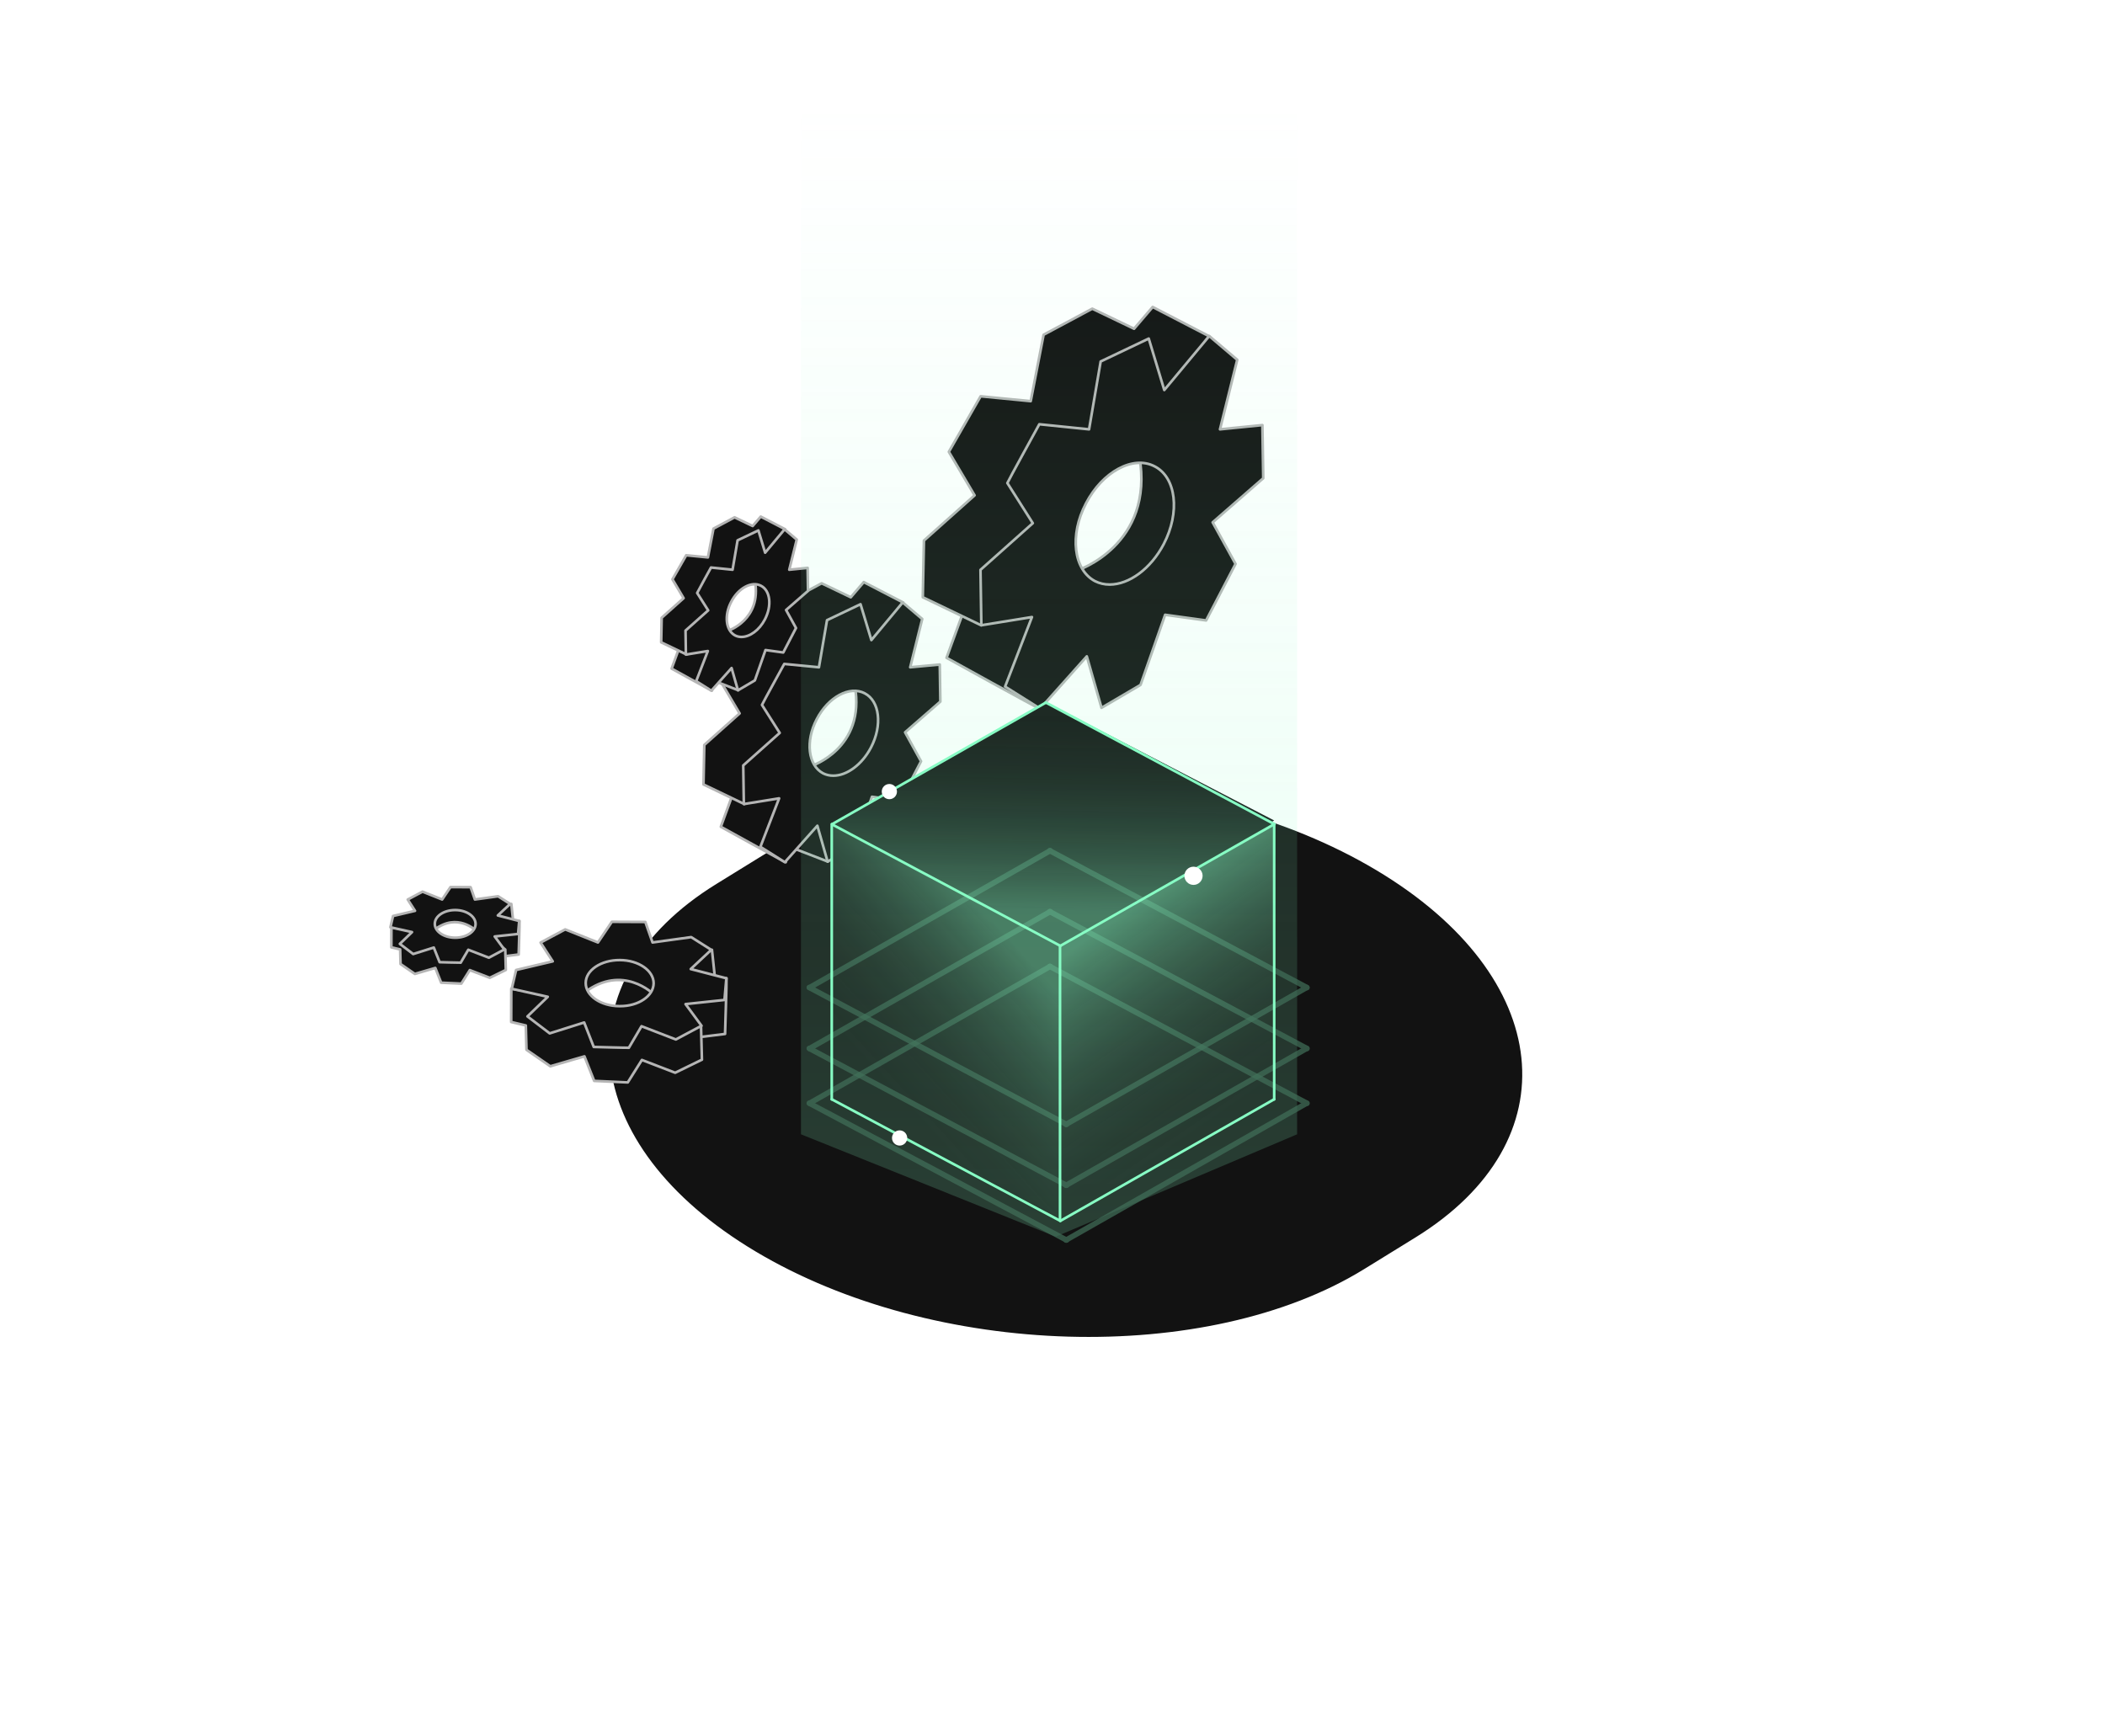 <svg width="400" height="330" viewBox="0 0 400 330" fill="none" xmlns="http://www.w3.org/2000/svg">
<g clip-path="url(#clip0)">
<g opacity="0.4">
<path d="M95.854 150.566C95.854 150.566 148.437 176.978 201.022 203.391C253.552 229.883 306.083 256.375 306.083 256.375C306.083 256.375 253.5 229.963 200.916 203.55C148.385 177.058 95.854 150.566 95.854 150.566Z" stroke="url(#paint0_linear)" stroke-width="0.3" stroke-dasharray="3 3"/>
<path d="M87.187 261.843C87.187 261.843 139.603 235.181 192.02 208.518C244.49 181.935 296.96 155.352 296.96 155.352C296.96 155.352 244.543 182.014 192.127 208.677C139.657 235.26 87.187 261.843 87.187 261.843Z" stroke="url(#paint1_linear)" stroke-width="0.3" stroke-dasharray="3 3"/>
<path d="M115.212 290.507C115.212 290.507 167.628 263.845 220.045 237.183C272.515 210.599 324.984 184.016 324.984 184.016C324.984 184.016 272.568 210.678 220.152 237.341C167.682 263.924 115.212 290.507 115.212 290.507Z" stroke="url(#paint2_linear)" stroke-width="0.3" stroke-dasharray="3 3"/>
<path d="M134.952 319.903C134.952 319.903 187.368 293.24 239.785 266.578C292.254 239.995 344.723 213.411 344.723 213.411C344.723 213.411 292.306 240.074 239.891 266.736C187.421 293.32 134.952 319.903 134.952 319.903Z" stroke="url(#paint3_linear)" stroke-width="0.3" stroke-dasharray="3 3"/>
<path d="M51.608 239.819C51.608 239.819 104.024 213.156 156.441 186.494C208.91 159.911 261.38 133.328 261.38 133.328C261.38 133.328 208.963 159.99 156.547 186.652C104.078 213.236 51.608 239.819 51.608 239.819Z" stroke="url(#paint4_linear)" stroke-width="0.3" stroke-dasharray="3 3"/>
<path d="M44.053 200.858C44.053 200.858 96.469 174.195 148.886 147.533C201.355 120.95 253.825 94.367 253.825 94.367C253.825 94.367 201.409 121.029 148.992 147.691L44.053 200.858Z" stroke="url(#paint5_linear)" stroke-width="0.3" stroke-dasharray="3 3"/>
<path d="M118.761 121.17C118.761 121.17 171.345 147.583 223.93 173.996C276.46 200.488 328.991 226.979 328.991 226.979C328.991 226.979 276.407 200.566 223.824 174.154C171.293 147.662 118.761 121.17 118.761 121.17Z" stroke="url(#paint6_linear)" stroke-width="0.3" stroke-dasharray="3 3"/>
<path d="M145.811 92.14C145.811 92.14 198.395 118.553 250.979 144.965C303.51 171.457 356.041 197.949 356.041 197.949C356.041 197.949 303.457 171.537 250.874 145.124C198.342 118.632 145.811 92.14 145.811 92.14Z" stroke="url(#paint7_linear)" stroke-width="0.3" stroke-dasharray="3 3"/>
<path d="M68.071 177.68C68.071 177.68 122.511 205.025 176.952 232.37C231.337 259.797 285.722 287.225 285.722 287.225C285.722 287.225 231.282 259.88 176.842 232.534C122.457 205.107 68.071 177.68 68.071 177.68Z" stroke="url(#paint8_linear)" stroke-width="0.3" stroke-dasharray="3 3"/>
<path d="M44.679 207.133C44.679 207.133 97.262 233.546 149.846 259.959C202.377 286.451 254.907 312.943 254.907 312.943C254.907 312.943 202.324 286.529 149.74 260.117C97.209 233.626 44.679 207.133 44.679 207.133Z" stroke="url(#paint9_linear)" stroke-width="0.3" stroke-dasharray="3 3"/>
</g>
<path fill-rule="evenodd" clip-rule="evenodd" d="M261.627 165.138C227.574 144.813 175.656 143.316 145.729 161.779L135.996 167.784C106.069 186.247 109.394 217.722 143.447 238.047C177.5 258.372 229.418 259.869 259.345 241.406L269.078 235.401C299.005 216.938 295.68 185.463 261.627 165.138Z" fill="#121212" stroke="white" stroke-width="0.5" stroke-miterlimit="1" stroke-linecap="round"/>
<path d="M157.309 163.742L149.845 160.858L155.614 154.363L157.783 158.044L157.309 163.742Z" fill="#121212" stroke="#B5B5B5" stroke-width="0.5" stroke-miterlimit="2" stroke-linejoin="round"/>
<path d="M136.975 157.123C136.975 157.123 148.959 163.761 149.315 163.859L151.839 150.268L140.215 148.245L136.975 157.123Z" fill="#121212" stroke="#B5B5B5" stroke-width="0.5" stroke-miterlimit="2" stroke-linejoin="round"/>
<path d="M161.669 113.51L156.132 110.855L149.684 114.306L147.978 123.105L141.341 122.46L137.131 129.818L140.544 135.583L133.831 141.575L133.68 149.085L141.417 152.801L151.884 147.643L151.353 136.607L159.962 129.97L171.606 114.496L164.134 110.628L161.669 113.51Z" fill="#121212" stroke="#B5B5B5" stroke-width="0.5" stroke-miterlimit="2" stroke-linejoin="round"/>
<path d="M162.441 130.352C164.537 142.26 154.15 145.58 154.15 145.58L155.226 146.656L160.568 150.699L166.559 148.028L170.324 143.261L172.698 134.321L169.026 129.258L162.441 130.352Z" fill="#121212" stroke="#B5B5B5" stroke-width="0.5" stroke-miterlimit="2" stroke-linejoin="round"/>
<path d="M165.581 121.645L163.521 114.828L157.154 117.862L155.618 126.814L149.025 126.177C149.025 126.177 144.905 133.669 144.793 133.968L148.164 139.287L141.234 145.468L141.347 152.809L148.052 151.723L144.493 160.937L149.138 163.859L155.318 156.929L157.266 163.747L162.435 160.713L165.694 151.423L171.125 152.172L175.021 144.681L171.987 139.175L178.691 133.332L178.579 126.29L172.96 126.814L175.245 117.637L171.537 114.491L165.581 121.645ZM156.404 146.966C153.558 145.468 152.996 140.86 155.206 136.665C157.378 132.47 161.461 130.26 164.308 131.758C167.155 133.219 167.716 137.826 165.506 142.059C163.783 145.355 160.899 147.415 158.352 147.415C157.641 147.415 157.004 147.265 156.404 146.966Z" fill="#121212" stroke="#B5B5B5" stroke-width="0.5" stroke-miterlimit="2" stroke-linejoin="round"/>
<path d="M135.629 129.376L140.271 131.171L140.561 127.629L139.218 125.344L135.629 129.376Z" fill="#121212" stroke="#B5B5B5" stroke-width="0.5" stroke-miterlimit="2" stroke-linejoin="round"/>
<path d="M127.626 127.067C127.626 127.067 135.072 131.191 135.293 131.252L136.861 122.808L129.64 121.551L127.626 127.067Z" fill="#121212" stroke="#B5B5B5" stroke-width="0.5" stroke-miterlimit="2" stroke-linejoin="round"/>
<path d="M143.027 99.969L139.587 98.32L135.581 100.464L134.521 105.931L130.397 105.53L127.782 110.101L129.903 113.683L125.732 117.406L125.638 122.071L130.444 124.38L136.948 121.176L136.618 114.319L141.967 110.196L149.2 100.582L144.559 98.179L143.027 99.969Z" fill="#121212" stroke="#B5B5B5" stroke-width="0.5" stroke-miterlimit="2" stroke-linejoin="round"/>
<path d="M143.461 110.429C144.763 117.828 138.31 119.89 138.31 119.89L138.978 120.559L142.297 123.071L146.019 121.411L148.358 118.45L149.833 112.895L147.551 109.75L143.461 110.429Z" fill="#121212" stroke="#B5B5B5" stroke-width="0.5" stroke-miterlimit="2" stroke-linejoin="round"/>
<path d="M145.394 105.038L144.114 100.803L140.158 102.688L139.204 108.273L135.108 107.854C135.108 107.854 132.548 112.508 132.478 112.694L134.573 115.999L130.268 119.838L130.337 124.4L134.503 123.725L132.292 129.449L135.178 131.265L139.018 126.959L140.228 131.195L143.439 129.31L145.464 123.539L148.838 124.004L151.258 119.35L149.373 115.929L153.539 112.299L153.469 107.924L149.978 108.273L151.398 102.548L149.094 100.593L145.394 105.038ZM139.692 120.769C137.924 119.838 137.575 116.976 138.948 114.37C140.297 111.763 142.834 110.39 144.603 111.321C146.371 112.229 146.72 115.091 145.347 117.721C144.277 119.769 142.485 121.049 140.903 121.049C140.46 121.049 140.065 120.955 139.692 120.769Z" fill="#121212" stroke="#B5B5B5" stroke-width="0.5" stroke-miterlimit="2" stroke-linejoin="round"/>
<path d="M179.867 125.012C179.867 125.012 197.057 134.533 197.567 134.673L201.188 115.179L184.515 112.277L179.867 125.012Z" fill="#121212" stroke="#B5B5B5" stroke-width="0.5" stroke-miterlimit="2" stroke-linejoin="round"/>
<path d="M215.5 62.477L207.557 58.669L198.309 63.619L195.861 76.24L186.341 75.315L180.302 85.869L185.198 94.138L175.569 102.734L175.352 113.505L186.449 118.836L201.464 111.438L200.703 95.607L213.052 86.087L229.753 63.891L219.036 58.342L215.5 62.477Z" fill="#121212" stroke="#B5B5B5" stroke-width="0.5" stroke-miterlimit="2" stroke-linejoin="round"/>
<path d="M216.487 86.604C219.494 103.685 204.595 108.447 204.595 108.447L206.138 109.991L213.8 115.791L222.394 111.959L227.795 105.122L231.2 92.298L225.932 85.035L216.487 86.604Z" fill="#121212" stroke="#B5B5B5" stroke-width="0.5" stroke-miterlimit="2" stroke-linejoin="round"/>
<path d="M221.241 74.125L218.286 64.346L209.152 68.698L206.949 81.593L197.493 80.626C197.493 80.626 191.583 91.372 191.422 91.802L196.257 99.431L186.317 108.296L186.479 118.827L196.096 117.269L190.992 130.486L197.654 134.677L206.519 124.737L209.313 134.516L216.728 130.164L221.402 116.839L229.193 117.913L234.781 107.168L230.429 99.27L240.046 90.888L239.885 80.787L231.825 81.593L235.103 68.376L229.784 63.863L221.241 74.125ZM208.077 110.445C203.994 108.296 203.188 101.688 206.358 95.67C209.474 89.652 215.331 86.482 219.414 88.632C223.498 90.727 224.303 97.335 221.133 103.407C218.662 108.135 214.525 111.09 210.871 111.09C209.85 111.09 208.937 110.875 208.077 110.445Z" fill="#121212" stroke="#B5B5B5" stroke-width="0.5" stroke-miterlimit="2" stroke-linejoin="round"/>
<path d="M131.309 182.157L129.588 184.875L135.926 186.51L135.289 180.509L131.309 182.157Z" fill="#121212" stroke="#B5B5B5" stroke-width="0.5" stroke-miterlimit="2" stroke-linejoin="round"/>
<path d="M128.075 188.898L130.721 197.375L137.778 196.497C137.778 196.497 138.104 186.191 138.053 185.913L128.075 188.898Z" fill="#121212" stroke="#B5B5B5" stroke-width="0.5" stroke-miterlimit="2" stroke-linejoin="round"/>
<path d="M97.137 194.227L99.916 194.886L100.044 199.509L104.576 202.64L111.058 200.754L112.911 205.422L119.289 205.709L121.975 201.438L128.301 203.872L133.383 201.388L133.209 194.926L126.15 189.689L118.94 193.845L111.53 190.362L97.156 187.89L97.137 194.227Z" fill="#121212" stroke="#B5B5B5" stroke-width="0.5" stroke-miterlimit="2" stroke-linejoin="round"/>
<path d="M110.231 180.376L108.103 184.579L111.097 188.601C118.359 183.11 124.159 188.925 124.159 188.925L124.509 187.834L125.378 182.863L121.527 179.769L117.037 178.888L110.231 180.376Z" fill="#121212" stroke="#B5B5B5" stroke-width="0.5" stroke-miterlimit="2" stroke-linejoin="round"/>
<path d="M113.625 179.112L107.402 176.632L102.724 179.132L105.034 182.702L98.075 184.344L97.244 187.911L104.087 189.438L100.23 193.165L104.454 196.386L111.005 194.32L112.823 198.968C112.823 198.968 119.26 199.149 119.499 199.121L121.902 195.031L128.427 197.546L133.306 194.943L130.271 190.825L137.668 190.037L138.026 185.92L131.256 184.165L135.153 180.513L131.341 178.095L123.996 179.111L122.628 175.214L116.269 175.184L113.625 179.112ZM117.721 191.217C114.163 191.206 111.277 189.232 111.3 186.809C111.299 184.399 114.192 182.437 117.788 182.46C121.346 182.471 124.207 184.458 124.208 186.868C124.185 189.291 121.317 191.24 117.784 191.216C117.759 191.229 117.759 191.229 117.721 191.217Z" fill="#121212" stroke="#B5B5B5" stroke-width="0.5" stroke-miterlimit="2" stroke-linejoin="round"/>
<path d="M94.777 172.772L93.744 174.403L97.547 175.385L97.165 171.783L94.777 172.772Z" fill="#121212" stroke="#B5B5B5" stroke-width="0.5" stroke-miterlimit="2" stroke-linejoin="round"/>
<path d="M92.739 176.835L94.328 181.928L98.561 181.396C98.561 181.396 98.757 175.211 98.727 175.045L92.739 176.835Z" fill="#121212" stroke="#B5B5B5" stroke-width="0.5" stroke-miterlimit="2" stroke-linejoin="round"/>
<path d="M74.369 180.039L76.037 180.434L76.113 183.208L78.833 185.087L82.722 183.955L83.834 186.756L87.662 186.929L89.274 184.366L93.069 185.826L96.119 184.336L96.015 180.458L91.779 177.316L87.452 179.809L83.006 177.72L74.38 176.236L74.369 180.039Z" fill="#121212" stroke="#B5B5B5" stroke-width="0.5" stroke-miterlimit="2" stroke-linejoin="round"/>
<path d="M82.08 171.728L80.803 174.25L82.592 176.667C86.949 173.372 90.43 176.861 90.43 176.861L90.647 176.203L91.169 173.22L88.858 171.364L86.164 170.835L82.08 171.728Z" fill="#121212" stroke="#B5B5B5" stroke-width="0.5" stroke-miterlimit="2" stroke-linejoin="round"/>
<path d="M84.019 170.945L80.285 169.457L77.477 170.957L78.864 173.099L74.688 174.084L74.189 176.225L78.295 177.141L75.981 179.377L78.516 181.31L82.432 180.078L83.537 182.859C83.537 182.859 87.4 182.968 87.544 182.951L88.985 180.497L92.901 182.006L95.829 180.444L94.007 177.973L98.446 177.5L98.661 175.03L94.599 173.977L96.937 171.786L94.649 170.335L90.242 170.944L89.421 168.606L85.605 168.587L84.019 170.945ZM86.477 178.208C84.341 178.202 82.61 177.017 82.624 175.563C82.623 174.117 84.359 172.94 86.517 172.954C88.652 172.96 90.369 174.152 90.37 175.599C90.355 177.052 88.627 178.207 86.514 178.208C86.499 178.216 86.499 178.216 86.477 178.208Z" fill="#121212" stroke="#B5B5B5" stroke-width="0.5" stroke-miterlimit="2" stroke-linejoin="round"/>
<path d="M241.543 156.225L201.427 179.699V232.337L241.543 208.863V156.225Z" fill="#121212"/>
<path d="M201.488 179.772L158.049 156.747V208.936L201.488 231.428V179.772Z" fill="#121212"/>
<path d="M201.488 179.741L158.257 156.747L198.685 133.435L242.125 155.928L201.488 179.741Z" fill="#121212"/>
<path d="M242.159 156.747L201.427 179.699V232.337L241.543 208.863L242.159 156.747Z" fill="url(#paint10_linear)"/>
<path d="M201.488 179.772L158.257 156.747L158.049 208.936L201.488 231.428V179.772Z" fill="url(#paint11_linear)"/>
<path d="M201.488 179.742L158.257 156.747L198.686 133.435L242.159 156.747L201.488 179.742Z" fill="url(#paint12_linear)"/>
<path d="M158.05 156.64L201.489 179.757" stroke="#87FCC4" stroke-width="0.5" stroke-miterlimit="1.5" stroke-linecap="round" stroke-linejoin="round"/>
<path d="M158.05 208.912L201.489 232.029" stroke="#87FCC4" stroke-width="0.5" stroke-miterlimit="1.5" stroke-linecap="round" stroke-linejoin="round"/>
<path d="M158.053 208.927L158.05 156.914" stroke="#87FCC4" stroke-width="0.5" stroke-miterlimit="1.5" stroke-linecap="round" stroke-linejoin="round"/>
<path d="M201.43 231.774L201.427 179.76" stroke="#87FCC4" stroke-width="0.5" stroke-miterlimit="1.5" stroke-linecap="round" stroke-linejoin="round"/>
<path d="M242.127 208.927L242.124 156.914" stroke="#87FCC4" stroke-width="0.5" stroke-miterlimit="1.5" stroke-linecap="round" stroke-linejoin="round"/>
<path d="M198.746 133.519L242.185 156.636" stroke="#87FCC4" stroke-width="0.5" stroke-miterlimit="1.5" stroke-linecap="round" stroke-linejoin="round"/>
<path d="M242.124 156.64L201.487 179.757" stroke="#87FCC4" stroke-width="0.5" stroke-miterlimit="1.5" stroke-linecap="round" stroke-linejoin="round"/>
<path d="M242.124 208.912L201.487 232.029" stroke="#87FCC4" stroke-width="0.5" stroke-miterlimit="1.5" stroke-linecap="round" stroke-linejoin="round"/>
<path d="M198.747 133.519L158.11 156.636" stroke="#87FCC4" stroke-width="0.5" stroke-miterlimit="1.5" stroke-linecap="round" stroke-linejoin="round"/>
<g opacity="0.4">
<g opacity="0.7" filter="url(#filter0_f)">
<path d="M153.779 209.655L202.667 235.672" stroke="#87FCC4" stroke-width="1.032" stroke-miterlimit="1.5" stroke-linecap="round" stroke-linejoin="round"/>
<path d="M199.479 183.658L248.366 209.675" stroke="#87FCC4" stroke-width="1.032" stroke-miterlimit="1.5" stroke-linecap="round" stroke-linejoin="round"/>
<path d="M248.308 209.655L202.574 235.672" stroke="#87FCC4" stroke-width="1.032" stroke-miterlimit="1.5" stroke-linecap="round" stroke-linejoin="round"/>
<path d="M199.562 183.658L153.828 209.675" stroke="#87FCC4" stroke-width="1.032" stroke-miterlimit="1.5" stroke-linecap="round" stroke-linejoin="round"/>
</g>
<g opacity="0.7" filter="url(#filter1_f)">
<path d="M153.779 199.246L202.667 225.263" stroke="#87FCC4" stroke-width="1.032" stroke-miterlimit="1.5" stroke-linecap="round" stroke-linejoin="round"/>
<path d="M199.479 173.248L248.366 199.265" stroke="#87FCC4" stroke-width="1.032" stroke-miterlimit="1.5" stroke-linecap="round" stroke-linejoin="round"/>
<path d="M248.308 199.246L202.574 225.263" stroke="#87FCC4" stroke-width="1.032" stroke-miterlimit="1.5" stroke-linecap="round" stroke-linejoin="round"/>
<path d="M199.562 173.248L153.828 199.265" stroke="#87FCC4" stroke-width="1.032" stroke-miterlimit="1.5" stroke-linecap="round" stroke-linejoin="round"/>
</g>
<g opacity="0.7" filter="url(#filter2_f)">
<path d="M153.779 187.668L202.667 213.685" stroke="#87FCC4" stroke-width="1.032" stroke-miterlimit="1.5" stroke-linecap="round" stroke-linejoin="round"/>
<path d="M199.479 161.671L248.366 187.688" stroke="#87FCC4" stroke-width="1.032" stroke-miterlimit="1.5" stroke-linecap="round" stroke-linejoin="round"/>
<path d="M248.308 187.668L202.574 213.685" stroke="#87FCC4" stroke-width="1.032" stroke-miterlimit="1.5" stroke-linecap="round" stroke-linejoin="round"/>
<path d="M199.562 161.671L153.828 187.688" stroke="#87FCC4" stroke-width="1.032" stroke-miterlimit="1.5" stroke-linecap="round" stroke-linejoin="round"/>
</g>
<g opacity="0.6" filter="url(#filter3_f)">
<path d="M152.202 14.155L246.484 11V215.569L200.617 235.027L152.202 215.569V14.155Z" fill="url(#paint13_linear)"/>
</g>
</g>
<path d="M226.794 168.172C227.75 168.172 228.524 167.397 228.524 166.442C228.524 165.486 227.75 164.712 226.794 164.712C225.839 164.712 225.064 165.486 225.064 166.442C225.064 167.397 225.839 168.172 226.794 168.172Z" fill="white"/>
<path d="M168.999 151.886C169.798 151.886 170.445 151.239 170.445 150.44C170.445 149.641 169.798 148.994 168.999 148.994C168.2 148.994 167.553 149.641 167.553 150.44C167.553 151.239 168.2 151.886 168.999 151.886Z" fill="white"/>
<path d="M170.948 217.714C171.747 217.714 172.394 217.067 172.394 216.268C172.394 215.469 171.747 214.822 170.948 214.822C170.149 214.822 169.502 215.469 169.502 216.268C169.502 217.067 170.149 217.714 170.948 217.714Z" fill="white"/>
</g>
<defs>
<filter id="filter0_f" x="146.983" y="176.863" width="108.181" height="65.604" filterUnits="userSpaceOnUse" color-interpolation-filters="sRGB">
<feFlood flood-opacity="0" result="BackgroundImageFix"/>
<feBlend mode="normal" in="SourceGraphic" in2="BackgroundImageFix" result="shape"/>
<feGaussianBlur stdDeviation="3.14" result="effect1_foregroundBlur"/>
</filter>
<filter id="filter1_f" x="143.843" y="163.313" width="114.461" height="71.884" filterUnits="userSpaceOnUse" color-interpolation-filters="sRGB">
<feFlood flood-opacity="0" result="BackgroundImageFix"/>
<feBlend mode="normal" in="SourceGraphic" in2="BackgroundImageFix" result="shape"/>
<feGaussianBlur stdDeviation="4.71" result="effect1_foregroundBlur"/>
</filter>
<filter id="filter2_f" x="140.703" y="148.596" width="120.74" height="78.164" filterUnits="userSpaceOnUse" color-interpolation-filters="sRGB">
<feFlood flood-opacity="0" result="BackgroundImageFix"/>
<feBlend mode="normal" in="SourceGraphic" in2="BackgroundImageFix" result="shape"/>
<feGaussianBlur stdDeviation="6.28" result="effect1_foregroundBlur"/>
</filter>
<filter id="filter3_f" x="138.202" y="-3" width="122.282" height="252.027" filterUnits="userSpaceOnUse" color-interpolation-filters="sRGB">
<feFlood flood-opacity="0" result="BackgroundImageFix"/>
<feBlend mode="normal" in="SourceGraphic" in2="BackgroundImageFix" result="shape"/>
<feGaussianBlur stdDeviation="7" result="effect1_foregroundBlur"/>
</filter>
<linearGradient id="paint0_linear" x1="124.024" y1="164.734" x2="123.815" y2="165.152" gradientUnits="userSpaceOnUse">
<stop stop-color="white"/>
<stop offset="1" stop-color="white" stop-opacity="0"/>
</linearGradient>
<linearGradient id="paint1_linear" x1="115.286" y1="247.569" x2="115.499" y2="247.985" gradientUnits="userSpaceOnUse">
<stop stop-color="white"/>
<stop offset="1" stop-color="white" stop-opacity="0"/>
</linearGradient>
<linearGradient id="paint2_linear" x1="143.312" y1="276.233" x2="143.524" y2="276.649" gradientUnits="userSpaceOnUse">
<stop stop-color="white"/>
<stop offset="1" stop-color="white" stop-opacity="0"/>
</linearGradient>
<linearGradient id="paint3_linear" x1="163.051" y1="305.628" x2="163.262" y2="306.044" gradientUnits="userSpaceOnUse">
<stop stop-color="white"/>
<stop offset="1" stop-color="white" stop-opacity="0"/>
</linearGradient>
<linearGradient id="paint4_linear" x1="79.707" y1="225.544" x2="79.919" y2="225.96" gradientUnits="userSpaceOnUse">
<stop stop-color="white"/>
<stop offset="1" stop-color="white" stop-opacity="0"/>
</linearGradient>
<linearGradient id="paint5_linear" x1="72.152" y1="186.584" x2="72.364" y2="186.999" gradientUnits="userSpaceOnUse">
<stop stop-color="white"/>
<stop offset="1" stop-color="white" stop-opacity="0"/>
</linearGradient>
<linearGradient id="paint6_linear" x1="146.932" y1="135.339" x2="146.722" y2="135.756" gradientUnits="userSpaceOnUse">
<stop stop-color="white"/>
<stop offset="1" stop-color="white" stop-opacity="0"/>
</linearGradient>
<linearGradient id="paint7_linear" x1="173.982" y1="106.308" x2="173.772" y2="106.726" gradientUnits="userSpaceOnUse">
<stop stop-color="white"/>
<stop offset="1" stop-color="white" stop-opacity="0"/>
</linearGradient>
<linearGradient id="paint8_linear" x1="97.236" y1="192.348" x2="97.019" y2="192.781" gradientUnits="userSpaceOnUse">
<stop stop-color="white"/>
<stop offset="1" stop-color="white" stop-opacity="0"/>
</linearGradient>
<linearGradient id="paint9_linear" x1="72.849" y1="221.302" x2="72.64" y2="221.718" gradientUnits="userSpaceOnUse">
<stop stop-color="white"/>
<stop offset="1" stop-color="white" stop-opacity="0"/>
</linearGradient>
<linearGradient id="paint10_linear" x1="217.94" y1="170.587" x2="242.382" y2="206.298" gradientUnits="userSpaceOnUse">
<stop stop-color="#87FCC4" stop-opacity="0.47"/>
<stop offset="1" stop-color="#121212" stop-opacity="0"/>
</linearGradient>
<linearGradient id="paint11_linear" x1="194.153" y1="180.966" x2="166.797" y2="206.017" gradientUnits="userSpaceOnUse">
<stop stop-color="#87FCC4" stop-opacity="0.38"/>
<stop offset="1" stop-color="#121212" stop-opacity="0"/>
</linearGradient>
<linearGradient id="paint12_linear" x1="204.1" y1="135.123" x2="203.235" y2="175.344" gradientUnits="userSpaceOnUse">
<stop stop-opacity="0.02"/>
<stop offset="0.946" stop-color="#87FCC4" stop-opacity="0.37"/>
</linearGradient>
<linearGradient id="paint13_linear" x1="199.343" y1="18.888" x2="199.343" y2="235.027" gradientUnits="userSpaceOnUse">
<stop stop-color="#87FCC4" stop-opacity="0"/>
<stop offset="1" stop-color="#87FCC4" stop-opacity="0.8"/>
</linearGradient>
<clipPath id="clip0">
<rect width="400" height="330" fill="white"/>
</clipPath>
</defs>
</svg>
